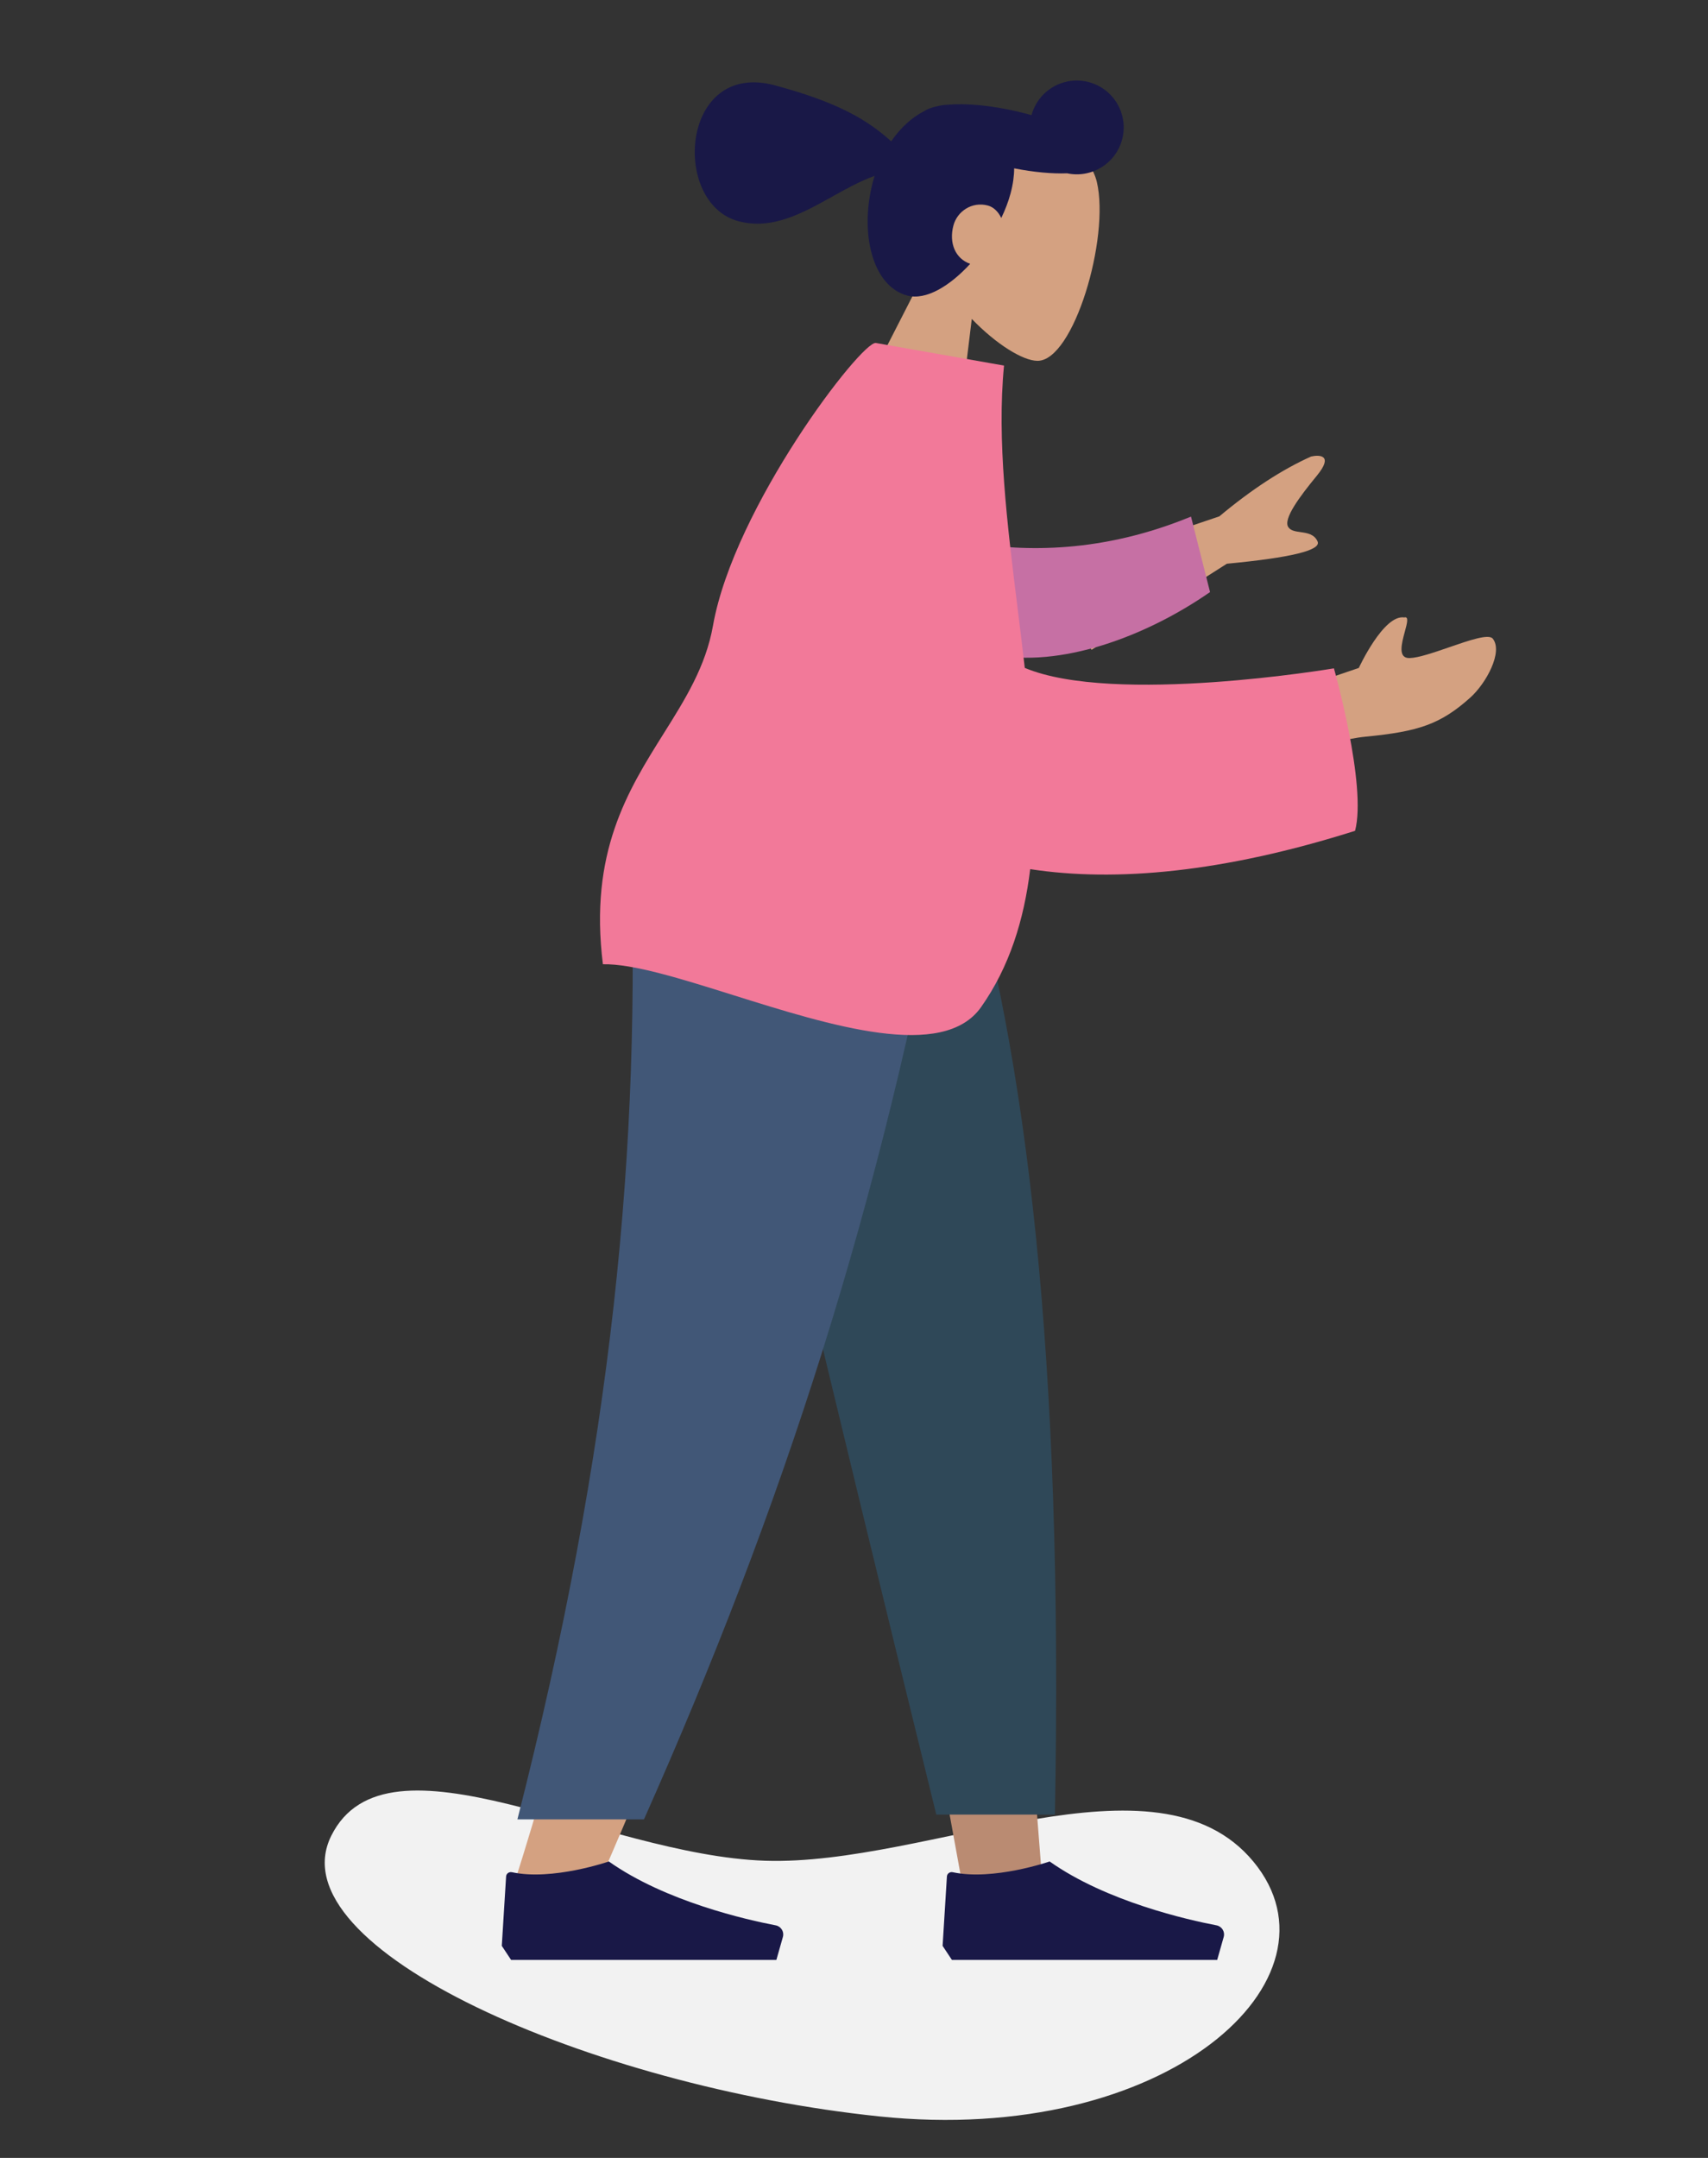 <?xml version="1.0" encoding="UTF-8"?>
<svg xmlns="http://www.w3.org/2000/svg" width="1140" height="1440" viewBox="0 0 1140 1440" fill="none">
  <rect x="0" y="0" width="1140" height="1440" fill="#333333" stroke="none"/>
  <g id="humaaans/standing-3" clip-path="url(#clip0_0_585)">
    <path id="Background Shape" fill-rule="evenodd" clip-rule="evenodd" d="M221.068 1225.09C258.347 1149.91 401.744 1238.09 510.687 1241.68C619.63 1245.27 772.014 1164.23 836.59 1242.28C901.167 1320.33 778.747 1432.28 586.833 1412.29C394.918 1392.3 183.789 1300.27 221.068 1225.09Z" fill="#F2F2F2"></path>
    <g id="humaaan-12">
      <g id="Head/Front">
        <g id="Head">
          <path id="Head_2" fill-rule="evenodd" clip-rule="evenodd" d="M648.613 212.803C665.03 229.845 682.739 240.698 692.393 240.791C716.599 241.025 740.866 158.784 732.093 121.448C723.319 84.112 637.065 45.752 615.196 109.209C607.606 131.233 611.668 153.791 621.219 173.869L565.056 283.555L637.616 302.998L648.613 212.803Z" fill="#D4A181"></path>
        </g>
        <path id="hair" fill-rule="evenodd" clip-rule="evenodd" d="M748.936 93.137C744.611 109.278 728.418 119.072 712.254 115.652C702.385 116.021 690.119 114.947 676.897 112.337C676.888 117.415 676.13 122.984 674.499 129.07C673.06 134.444 670.939 139.984 668.296 145.478C666.376 141.376 663.194 138.182 659.371 137.158C648.675 134.292 638.874 141.092 636.372 150.43C633.197 162.281 637.744 172.688 647.552 176.051C633.928 190.904 618 200.57 605.568 197.239C581.953 190.912 573.619 154.854 582.71 120.923C583.03 119.731 583.371 118.553 583.732 117.39C574.269 120.732 564.936 125.935 555.535 131.175L555.535 131.175C535.56 142.309 515.282 153.613 492.807 147.591C447.839 135.542 454.273 40.095 517.1 56.929C559.827 68.378 579.175 80.236 594.82 94.297C601.09 85.188 608.805 78.184 617.05 74.058C619.136 72.684 622.054 71.617 625.652 70.867C627.874 70.327 630.111 70.001 632.346 69.904C644.344 68.818 660.924 70.227 678.763 74.346C682.094 75.115 685.344 75.95 688.495 76.84C693.007 60.207 710.134 50.35 726.8 54.815C743.498 59.289 753.408 76.447 748.936 93.137Z" fill="#191847"></path>
      </g>
      <g id="Bottom/Skinny Jeans 1">
        <path id="Leg" fill-rule="evenodd" clip-rule="evenodd" d="M472.641 560.12L587.295 955.042L641.223 1251.56H695.35L641.319 560.12H472.641Z" fill="#BA8B72"></path>
        <path id="Leg_2" fill-rule="evenodd" clip-rule="evenodd" d="M421.114 560.12C429.114 765.28 425.959 877.179 424.168 895.819C422.378 914.459 412.212 1039.29 342.945 1257.81H399.242C490.976 1048.18 522.999 923.346 533.52 895.819C544.041 868.292 575.115 756.392 620.481 560.12H421.114Z" fill="#D4A181"></path>
        <path id="Pant" fill-rule="evenodd" clip-rule="evenodd" d="M470.178 560.12C500.002 696.013 551.583 912.934 624.923 1210.88H704.091C709.938 905.067 685.064 703.79 641.987 560.12H470.178Z" fill="#2F4858"></path>
        <path id="Pant_2" fill-rule="evenodd" clip-rule="evenodd" d="M420.713 560.12C428.548 765.28 408.243 967.401 345.344 1214.08H429.811C521.714 1007.58 587.583 806.451 632.6 560.12H420.713Z" fill="#415777"></path>
        <g id="Left Shoe">
          <path id="Shoe" fill-rule="evenodd" clip-rule="evenodd" d="M334.92 1298.49L337.794 1252.17C337.913 1250.25 339.781 1248.94 341.662 1249.34C368.803 1255.19 406.365 1242.17 406.365 1242.17C444.22 1268.97 498.882 1281.2 517.724 1284.79C521.27 1285.47 523.533 1289.04 522.548 1292.51L518.191 1307.87H406.365H341.133L334.92 1298.49Z" fill="#191847"></path>
        </g>
        <g id="Right Shoe">
          <path id="Shoe_2" fill-rule="evenodd" clip-rule="evenodd" d="M629.14 1298.49L632.014 1252.17C632.133 1250.25 634.001 1248.94 635.882 1249.34C663.022 1255.19 700.585 1242.17 700.585 1242.17C738.44 1268.97 793.101 1281.2 811.944 1284.79C815.49 1285.47 817.753 1289.04 816.768 1292.51L812.411 1307.87H700.585H635.353L629.14 1298.49Z" fill="#191847"></path>
        </g>
      </g>
      <g id="Body/Long Sleeve 1">
        <path id="Skin" fill-rule="evenodd" clip-rule="evenodd" d="M813.859 344.563L696.539 384.271L728.575 433.626L818.863 376.183C861.807 372.123 881.991 367.172 879.415 361.331C877.244 356.406 872.462 355.721 868.058 355.089C864.626 354.598 861.424 354.139 859.863 351.734C856.299 346.242 867.594 331.229 878.923 317.441C890.252 303.653 880.79 303.359 875.125 304.63C855.797 313.27 835.374 326.581 813.859 344.563ZM906.94 445.718L855.393 463.238L849.757 510.853C849.757 510.853 884.067 494.26 911.541 491.579C946.571 488.161 961.334 483.436 981.314 465.532C992.004 455.953 1003.35 434.908 996.329 426.163C993.634 422.809 980.594 427.312 967.289 431.906C957.149 435.407 946.855 438.962 940.869 439.132C932.811 439.361 935.498 429.447 937.645 421.525C939.186 415.84 940.448 411.18 937.264 412.03C923.465 409.841 906.94 445.718 906.94 445.718Z" fill="#D4A181"></path>
        <path id="Sleeve" fill-rule="evenodd" clip-rule="evenodd" d="M646.733 362.035C684.278 368.247 735.647 369.147 794.934 344.717L807.644 395.089C764.43 425.089 707.428 445.948 662.432 436.705C626.973 429.421 616.357 383.123 646.733 362.035Z" fill="#C670A4"></path>
        <path id="Clothes" fill-rule="evenodd" clip-rule="evenodd" d="M489.272 664.014C454.464 653.09 422.48 643.051 402.407 643.448C393.1 568.95 419.019 527.648 442.946 489.521C457.366 466.541 471.063 444.715 475.888 417.469C489.94 338.127 575.221 227.224 584.599 228.877L587.291 229.352L661.618 242.458L670.127 243.958C665.293 293.738 672.238 349.782 679.228 406.187C680.86 419.36 682.495 432.552 683.983 445.688C743.653 470.751 890.33 445.996 890.33 445.996C890.33 445.996 912.468 524.192 904.429 554.412C816.696 582.193 744.544 588.754 687.599 579.986C683.469 613.95 673.727 645.242 654.806 672.068C629.453 708.012 554.417 684.461 489.272 664.014Z" fill="#F27999"></path>
      </g>
    </g>
  </g>
  <defs>
    <clipPath id="clip0_0_585">
      <rect width="380" height="480" fill="white" transform="scale(3)"></rect>
    </clipPath>
  </defs>
</svg>
